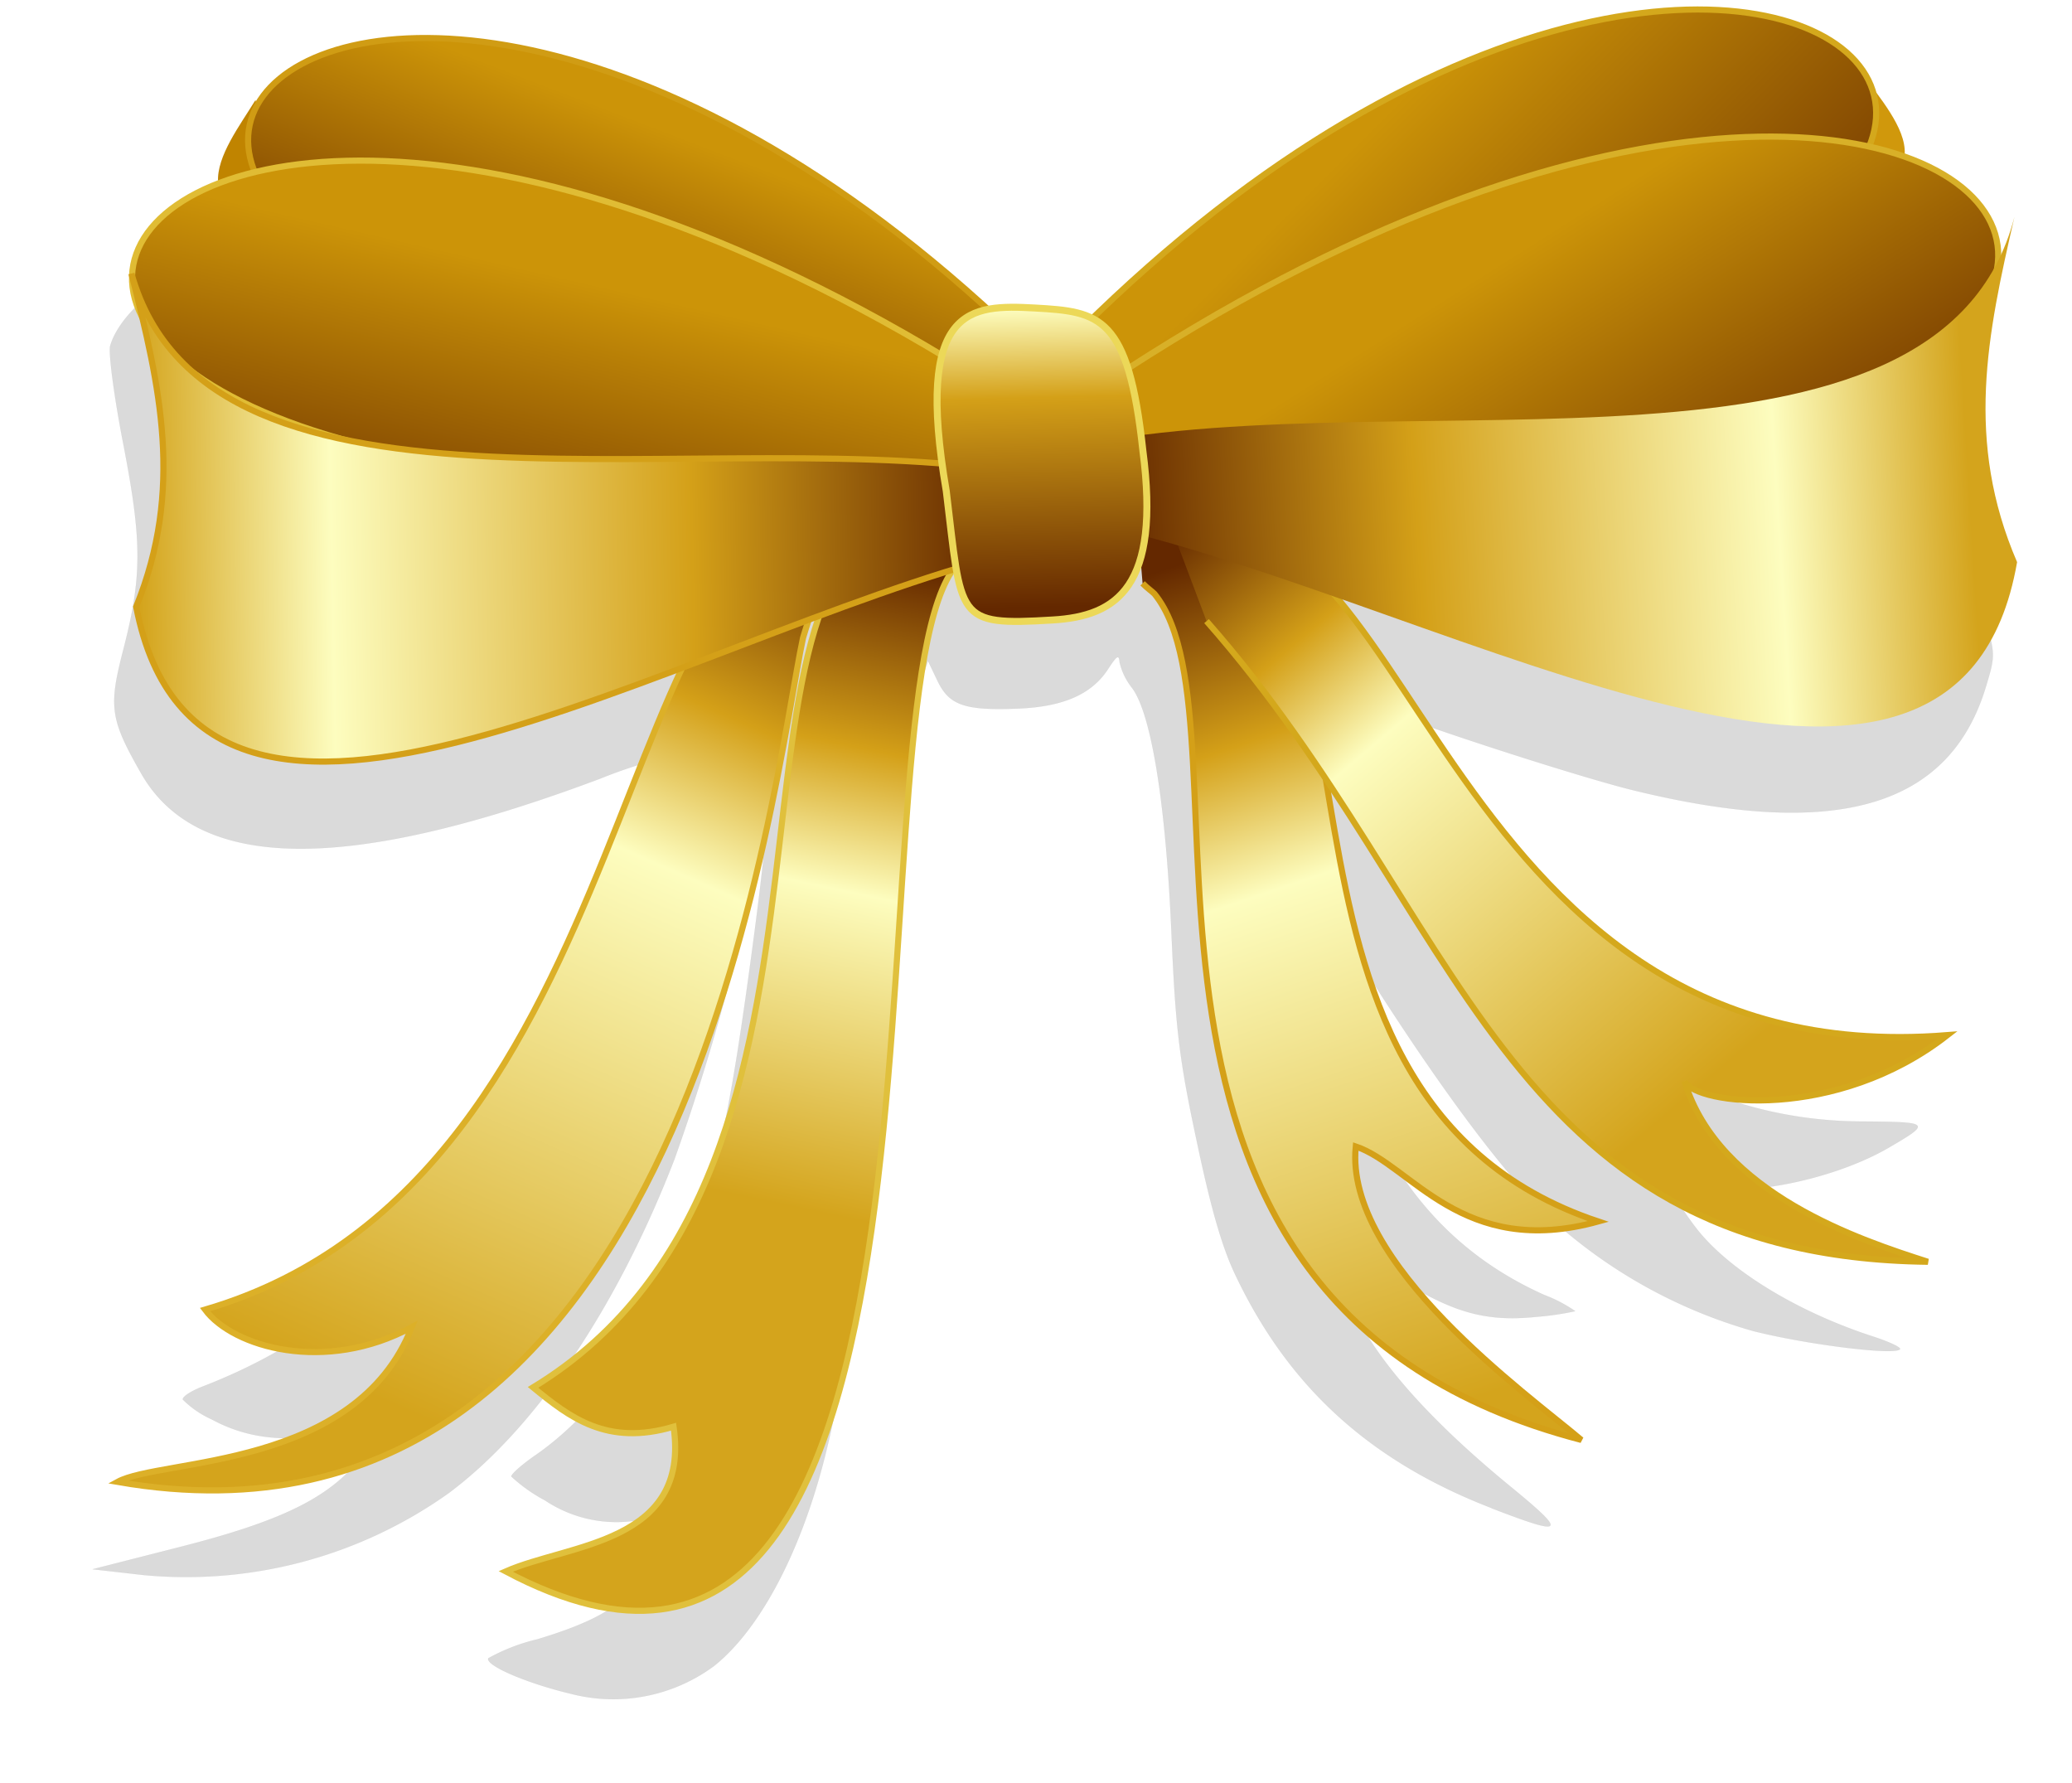 <svg xmlns="http://www.w3.org/2000/svg" xmlns:xlink="http://www.w3.org/1999/xlink" viewBox="0 0 200.92 172.86"><defs><linearGradient id="i" y2="347.71" xlink:href="#c" gradientUnits="userSpaceOnUse" x2="468.98" gradientTransform="translate(.091 -.11)" y1="348.29" x1="472.83"/><linearGradient id="o" y2="348.03" gradientUnits="userSpaceOnUse" x2="468.62" y1="345.85" x1="469.03"><stop offset="0" stop-color="#d4a41c"/><stop offset=".384" stop-color="#fdfdbf"/><stop offset=".568" stop-color="#d4a018"/><stop offset="1" stop-color="#642800"/></linearGradient><linearGradient id="a"><stop offset="0" stop-color="#d4a41c"/><stop offset=".617" stop-color="#fdfdbf"/><stop offset=".785" stop-color="#d4a018"/><stop offset="1" stop-color="#642800"/></linearGradient><linearGradient id="f" y2="347.77" xlink:href="#a" gradientUnits="userSpaceOnUse" x2="469.37" y1="350.85" x1="471.03"/><linearGradient id="g" y2="345.99" xlink:href="#b" gradientUnits="userSpaceOnUse" x2="470.89" y1="347.86" x1="472.1"/><linearGradient id="b"><stop offset="0" stop-color="#6c3000"/><stop offset="1" stop-color="#cc9408"/></linearGradient><linearGradient id="h" y2="346.66" xlink:href="#b" gradientUnits="userSpaceOnUse" x2="471.74" y1="348.4" x1="472.38"/><linearGradient id="e" y2="347.96" xlink:href="#a" gradientUnits="userSpaceOnUse" x2="469.38" y1="351.98" x1="469.84"/><linearGradient id="c"><stop offset="0" stop-color="#d4a41c"/><stop offset=".226" stop-color="#fdfdbf"/><stop offset=".65" stop-color="#d4a018"/><stop offset="1" stop-color="#642800"/></linearGradient><linearGradient id="j" y2="345.25" xlink:href="#b" gradientUnits="userSpaceOnUse" x2="466.95" y1="346.4" x1="466.2"/><linearGradient id="k" y2="347.75" gradientUnits="userSpaceOnUse" x2="468.16" y1="350.48" x1="466.95"><stop offset="0" stop-color="#d4a41c"/><stop offset=".49" stop-color="#fdfdbf"/><stop offset=".71" stop-color="#d4a018"/><stop offset="1" stop-color="#642800"/></linearGradient><linearGradient id="l" y2="347.46" xlink:href="#a" gradientUnits="userSpaceOnUse" x2="467.71" y1="351.08" x1="465.1"/><linearGradient id="m" y2="346" xlink:href="#b" gradientUnits="userSpaceOnUse" x2="466.59" y1="347.33" x1="465.97"/><linearGradient id="n" y2="347.6" xlink:href="#c" gradientUnits="userSpaceOnUse" x2="468.5" gradientTransform="translate(-.018 -.036)" y1="346.86" x1="464.68"/><filter id="d" color-interpolation-filters="sRGB"><feGaussianBlur stdDeviation=".155"/></filter></defs><path d="M469.78 352.49c-.504-.329-.798-.741-.928-1.301-.03-.133-.043-.31-.042-.632 0-.382.014-.522.088-.96.096-.573.117-.988.055-1.12a.298.298 0 01-.031-.125c.005-.038-.005-.035-.058.018-.097.097-.236.126-.44.091-.24-.041-.305-.08-.334-.2l-.024-.1-.069.12c-.117.2-.225.505-.431 1.22-.346 1.2-.537 1.758-.735 2.15-.197.39-.447.685-.682.802a.775.775 0 01-.667-.013c-.185-.088-.354-.207-.335-.237a.873.873 0 01.237-.038c.356-.029.506-.102.578-.283.054-.135.052-.154-.018-.154a.589.589 0 01-.392-.177.732.732 0 01-.128-.139c0-.01.058-.043.13-.073.334-.139.705-.483.942-.875.166-.274.284-.549.523-1.22.173-.485.207-.627.076-.312a9.86 9.86 0 01-.639 1.217c-.4.611-.879 1.071-1.328 1.277a2.07 2.07 0 01-1.441.076l-.224-.075.408-.016c.547-.021.783-.094.972-.298l.063-.069-.196.004c-.243.005-.425-.052-.572-.178a.441.441 0 01-.11-.116c0-.013.045-.03.1-.039.72-.114 1.28-.497 1.848-1.263.212-.285.768-1.097.758-1.106a2.138 2.138 0 00-.244.029c-1.226.184-1.894.034-2.051-.462-.086-.27-.082-.327.035-.562.159-.318.191-.47.2-.929.004-.222.02-.42.035-.45.051-.095.188-.19.335-.233.083-.024.143-.057.143-.078 0-.02.074-.113.164-.206.118-.122.195-.179.27-.199.153-.041.47-.035.67.013.242.06.708.29.988.488.282.2.744.653 1.012.99.13.165.215.25.262.26.038.008.146.04.24.068l.17.052.238-.137c.44-.256.903-.45 1.35-.567.37-.095.563-.12.926-.119.501.002.87.123 1.06.346.088.101.23.423.23.518 0 .023.046.08.102.129.197.169.243.395.117.579-.145.212-.21.615-.164 1.015.029.255.029.255-.045.39-.277.51-.813.552-1.681.132-.145-.07-.493-.265-.773-.432-.28-.168-.512-.306-.516-.306-.008 0 .26.655.4.972.354.81.9 1.313 1.589 1.465.317.07.319.073.1.145-.262.085-.65.086-.866.002a3.944 3.944 0 00-.15-.057c-.014 0 .044.16.091.251.11.211.366.452.672.63.07.04.12.078.114.085-.025.025-.41-.108-.641-.222a2.312 2.312 0 01-.785-.68c-.158-.22-.362-.656-.582-1.243-.197-.527-.212-.538-.216-.15-.01.831.202 1.36.684 1.713a.652.652 0 01.123.102 1.317 1.317 0 01-.181-.012c-.237-.026-.38-.104-.607-.332a1.399 1.399 0 00-.216-.194c-.014 0-.018.079-.011.177.02.282.207.645.564 1.091.205.257.19.268-.11.072zm-2.54-3.854c0-.015-.012-.01-.026.013-.014.022-.026.051-.026.066s.012.009.026-.013a.158.158 0 00.025-.066zm.156-.369c0-.014-.017.003-.038.04a.29.29 0 00-.037.092c0 .014.017-.003.037-.04a.29.29 0 00.038-.092z" opacity=".379" stroke-linejoin="round" filter="url(#d)" stroke="#000" stroke-linecap="round" stroke-width=".001" transform="rotate(-12.049 -29660.417 50310.76) scale(21.201)"/><path d="M24.776 9.699c-1.493 2.43-3.79 5.445-3.63 7.967l5.705.293-2.006-7.977" fill="#c08400"/><path d="M180.509 7.023c1.701 2.397 4.313 5.358 4.19 7.884l-6.297.42 2.04-8.02" fill="#d0980c"/><path d="M469.1 348.02c.015.024.037.048.043.058.356.694-1.11 3.083 1.102 4.192-.195-.253-.893-1.015-.729-1.528.23.136.368.606 1.013.567-1.604-.946-.124-3.228-1.268-3.472-.008-.002-.08-.074-.127-.082" stroke="#d4a018" stroke-width=".028" fill="url(#e)" transform="rotate(-12.049 -29660.417 50310.76) scale(21.201)"/><path d="M469.35 348.25c.87 1.548.711 3.123 2.615 3.554-.277-.159-.87-.502-.916-1.039.027.115.638.327 1.22.044-2.369-.312-1.827-3.162-2.978-2.949" stroke="#d4a81c" stroke-width=".028" fill="url(#f)" transform="rotate(-12.049 -29660.417 50310.76) scale(21.201)"/><path d="M469.06 346.83c3.988-2.556 5.975 1.286.032.284" stroke="#d4a81c" stroke-width=".028" fill="url(#g)" transform="rotate(-12.049 -29660.417 50310.76) scale(21.201)"/><path d="M469 347.14c5.095-2.089 6.222 2.194-.043.3" stroke="#d8b028" stroke-width=".028" fill="url(#h)" transform="rotate(-12.049 -29660.417 50310.76) scale(21.201)"/><path d="M468.99 347.73c1.489.698 3.437 2.535 4.042 1.03-.118-.592.083-1.044.318-1.547-.609 1.22-2.862.148-4.396.129" fill="url(#i)" transform="rotate(-12.049 -29660.417 50310.76) scale(21.201)"/><path d="M468.77 346.79c-2.565-3.765-5.757-1.09-.134.24" stroke="#d09c14" stroke-width=".028" fill="url(#j)" transform="rotate(-12.049 -29660.417 50310.76) scale(21.201)"/><path d="M468.33 347.75c-.028.015-.064.025-.073.035-.635.629-1.013 5.67-2.949 4.046.31-.064.853.052.889-.487-.317.025-.456-.141-.591-.31 1.834-.64 1.486-3.637 2.603-3.544.02.002.15-.007.171-.004" stroke="#e0c03c" stroke-width=".028" fill="url(#k)" transform="rotate(-12.049 -29660.417 50310.76) scale(21.201)"/><path d="M467.91 347.67c-.097-.224-.297.116-.381.27-.267.594-1.409 4.111-3.872 3.12.217-.065 1.078.174 1.464-.411-.431.126-.818-.08-.908-.276 2.133-.16 2.573-3.26 3.633-2.9.018.007.19.024.208.033" stroke="#dcb028" stroke-width=".028" fill="url(#l)" transform="rotate(-12.049 -29660.417 50310.76) scale(21.201)"/><path d="M468.7 347.08c-3.718-3.764-6.315-.375-.074.283" stroke="#e0bc34" stroke-width=".028" fill="url(#m)" transform="rotate(-12.049 -29660.417 50310.76) scale(21.201)"/><path d="M468.53 347.76c-1.576.065-3.983.97-3.954-.596.326-.482.317-.96.297-1.495.082 1.313 2.472 1.202 3.833 1.759" stroke="#d4a018" stroke-width=".028" fill="url(#n)" transform="rotate(-12.049 -29660.417 50310.76) scale(21.201)"/><path d="M468.31 347.42c.035-.86.284-.812.572-.734.286.078.41.123.346.741-.05.624-.272.716-.565.671-.445-.067-.405-.091-.353-.678z" stroke="#ecd858" stroke-width=".032" fill="url(#o)" transform="rotate(-12.049 -29660.417 50310.76) scale(21.201)"/></svg>